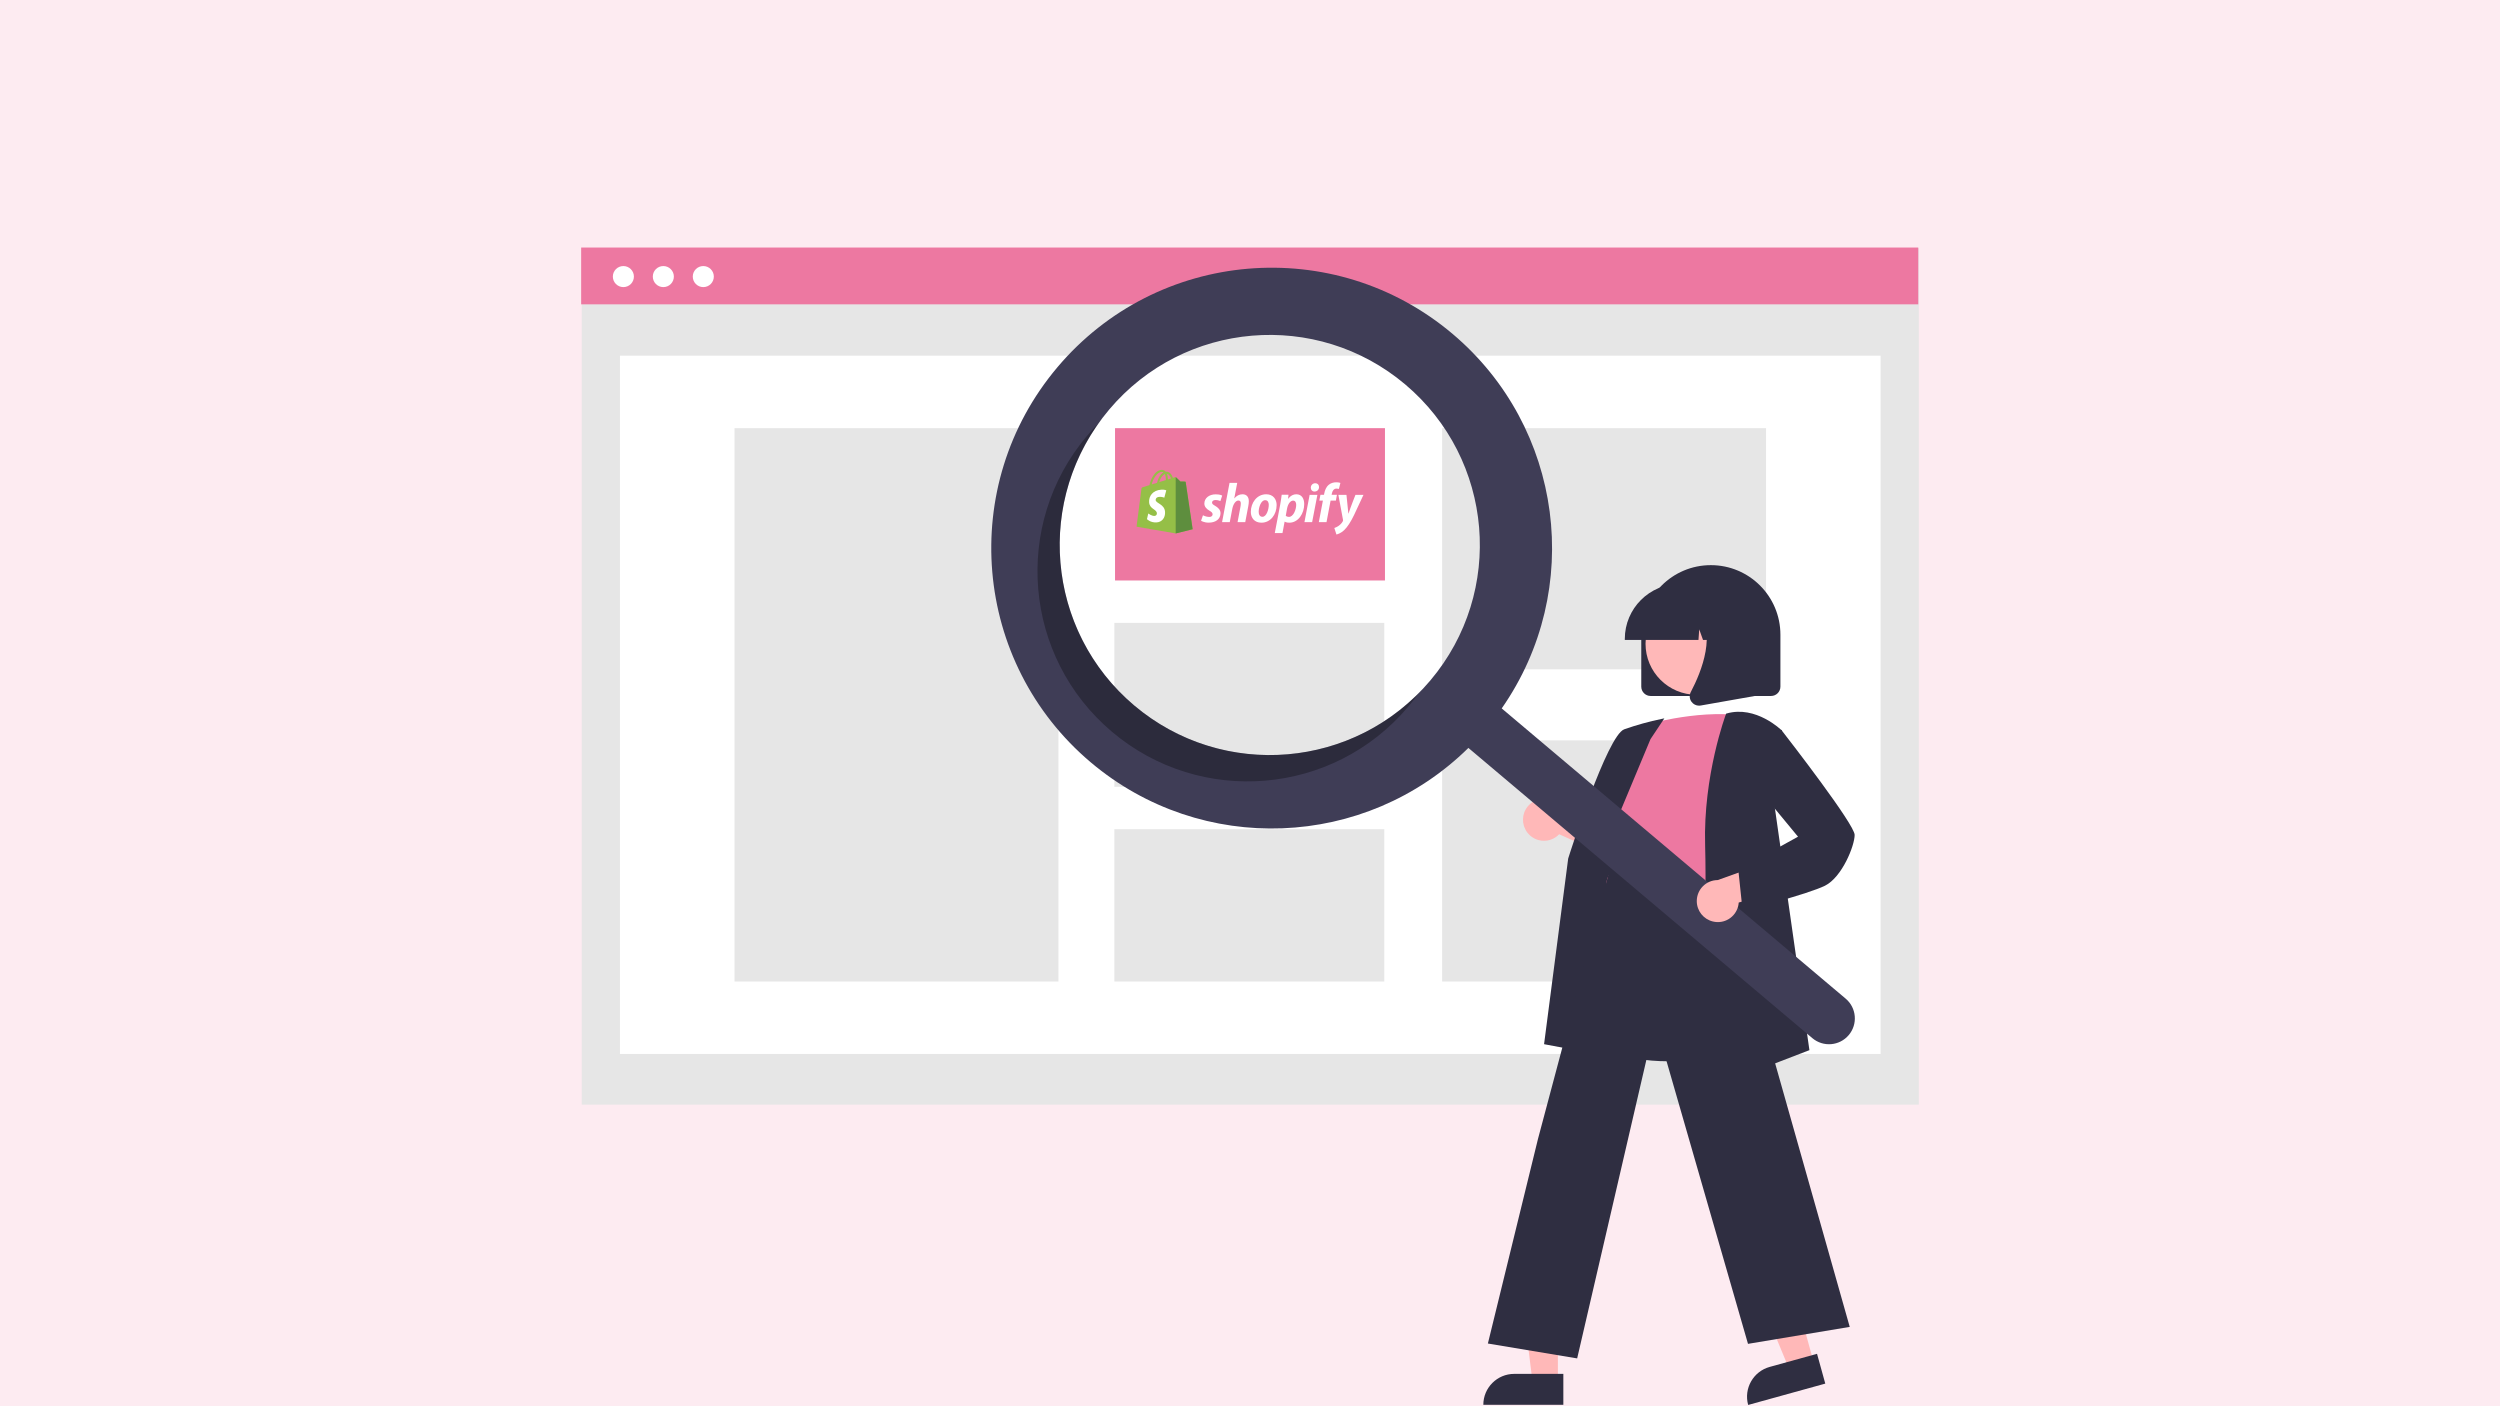 <?xml version="1.0" encoding="utf-8"?>
<!-- Generator: Adobe Illustrator 16.0.0, SVG Export Plug-In . SVG Version: 6.00 Build 0)  -->
<!DOCTYPE svg PUBLIC "-//W3C//DTD SVG 1.1//EN" "http://www.w3.org/Graphics/SVG/1.1/DTD/svg11.dtd">
<svg version="1.1" id="Layer_1" xmlns:x="http://ns.adobe.com/Extensibility/1.0/" xmlns:i="http://ns.adobe.com/AdobeIllustrator/10.0/" xmlns:graph="http://ns.adobe.com/Graphs/1.0/"
	 xmlns="http://www.w3.org/2000/svg" xmlns:xlink="http://www.w3.org/1999/xlink" x="0px" y="0px" width="1920px" height="1080px"
	 viewBox="0 0 1920 1080" enable-background="new 0 0 1920 1080" xml:space="preserve">
<title>3-ways-to-turn-your-shopify-store-into-a-mobile-app</title>
<desc>Created with Sketch.</desc>
<rect id="Rectangle" fill="#FDEBF1" width="1920" height="1080"/>
<rect x="446.771" y="190.69" fill="#E6E6E6" width="1026.896" height="657.667"/>
<rect x="476.136" y="273.178" fill="#FFFFFF" width="968.168" height="536.275"/>
<rect x="446.333" y="190.108" fill="#ED78A1" width="1026.896" height="43.627"/>
<circle fill="#FFFFFF" cx="478.753" cy="212.413" r="8.086"/>
<circle fill="#FFFFFF" cx="509.445" cy="212.413" r="8.086"/>
<circle fill="#FFFFFF" cx="540.136" cy="212.413" r="8.086"/>
<rect x="564.107" y="328.821" fill="#E6E6E6" width="248.772" height="424.987"/>
<rect x="856.344" y="328.821" fill="#ED78A1" width="207.312" height="116.983"/>
<rect x="855.824" y="478.382" fill="#E6E6E6" width="207.312" height="125.866"/>
<rect x="855.824" y="636.827" fill="#E6E6E6" width="207.312" height="116.981"/>
<rect x="1107.559" y="328.821" fill="#E6E6E6" width="248.773" height="185.208"/>
<rect x="1107.559" y="568.602" fill="#E6E6E6" width="248.773" height="185.207"/>
<path fill="#2F2E41" d="M1260.496,527.333v-39.872c0-29.507,23.92-53.429,53.43-53.429c29.508,0,53.429,23.922,53.429,53.429l0,0
	v39.872c-0.003,3.963-3.215,7.173-7.178,7.177h-92.504C1263.71,534.506,1260.499,531.296,1260.496,527.333z"/>
<polygon fill="#FFB8B8" points="1392.929,1046.228 1374.084,1051.442 1344.999,981.239 1372.813,973.542 "/>
<path fill="#2F2E41" d="M1359.134,1049.784l36.344-10.057l0,0l6.332,22.882l0,0L1342.583,1079l0,0l0,0
	C1339.085,1066.362,1346.496,1053.282,1359.134,1049.784z"/>
<polygon fill="#FFB8B8" points="1196.46,1060.724 1176.907,1060.724 1167.604,985.304 1196.463,985.304 "/>
<path fill="#2F2E41" d="M1162.939,1055.136h37.711l0,0v23.744l0,0h-61.452l0,0l0,0
	C1139.196,1065.768,1149.827,1055.136,1162.939,1055.136z"/>
<path fill="#FFB8B8" d="M1172.882,639.228c5.274,7.118,15.318,8.613,22.434,3.343c0.758-0.563,1.468-1.191,2.113-1.878l51.98,23.378
	l-4.729-29.237l-48.636-17.718c-6.866-5.672-17.03-4.702-22.7,2.16C1168.599,625.021,1168.407,633.271,1172.882,639.228z"/>
<path fill="#2F2E41" d="M1280.879,815.047c-16.33,0-33.235-2.433-47.446-9.669c-15.248-7.609-26.638-21.23-31.434-37.583
	c-7.403-23.444,1.932-46.476,10.96-68.748c5.593-13.8,10.878-26.837,12.25-39.687l0.479-4.563
	c2.136-20.489,3.978-38.187,14.188-44.822c5.292-3.439,12.408-3.637,21.757-0.602l87.791,28.521l-3.227,166.651l-0.534,0.176
	C1345.202,804.875,1314.255,815.047,1280.879,815.047z"/>
<path fill="#ED78A1" d="M1260.097,557.491c0,0,43.063-12.76,76.555-7.976c0,0-19.138,105.263-12.758,140.351
	s-110.847,13.557-86.922-19.937l7.974-39.873c0,0-15.949-15.948-1.594-35.087L1260.097,557.491z"/>
<path fill="#2F2E41" d="M1238.917,811.889l-53.073-9.953l18.528-142.593c1.246-3.982,29.949-94.328,42.986-99.217
	c9.465-3.333,19.145-6.021,28.973-8.049l1.889-0.379l-10.643,15.964l-42.365,101.523L1238.917,811.889z"/>
<path fill="#2F2E41" d="M1211.263,1043.25l-68.571-11.429l38.481-157.134l57.263-214.893l0.563,3.816
	c0.046,0.285,5.396,28.355,84.772,15.9l0.697-0.109l0.193,0.681l95.936,338.978l-78.135,13.021l-71.266-247.314L1211.263,1043.25z"
	/>
<path fill="#2F2E41" d="M1306.308,838.574l0.041-1.208c0.047-1.34,4.766-134.566,3.19-188.145
	c-1.581-53.764,15.823-100.322,15.999-100.786l0.142-0.373l0.385-0.109c22.52-6.434,42.057,12.767,42.251,12.962l0.274,0.273
	l-6.413,52.912l27.458,192.411L1306.308,838.574z"/>
<circle fill="#FFB8B8" cx="1302.946" cy="494.41" r="39.172"/>
<path fill="#2F2E41" d="M1247.854,490.651c0.029-23.331,18.936-42.238,42.266-42.265h7.976c23.33,0.027,42.239,18.935,42.264,42.265
	v0.797h-16.851l-5.749-16.095l-1.149,16.095h-8.709l-2.901-8.121l-0.578,8.121h-56.567V490.651z"/>
<path fill="#2F2E41" d="M1299.092,538.994c-1.616-2.187-1.832-5.104-0.563-7.508c8.45-16.073,20.283-45.773,4.578-64.091
	l-1.131-1.315h45.596v68.453l-41.42,7.309c-0.419,0.074-0.844,0.11-1.271,0.11C1302.59,541.952,1300.437,540.854,1299.092,538.994z"
	/>
<path fill="#3F3D56" d="M1115.521,256.37c-90.896-76.697-226.757-65.19-303.455,25.706c-76.697,90.896-65.19,226.756,25.705,303.454
	c85.02,71.741,210.69,66.916,289.96-11.13l264.145,222.885c8.366,7.074,20.889,6.025,27.963-2.344
	c7.078-8.371,6.028-20.891-2.343-27.965l-0.03-0.026l-264.14-222.884C1216.919,452.796,1200.534,328.114,1115.521,256.37z
	 M1098.493,522.603c-57.462,68.1-159.252,76.725-227.351,19.263c-68.098-57.463-76.723-159.251-19.261-227.351
	c57.463-68.101,159.248-76.722,227.349-19.262l0,0C1147.332,352.716,1155.955,454.502,1098.493,522.603L1098.493,522.603z"/>
<path opacity="0.3" enable-background="new    " d="M871.143,541.865c-64.175-54.157-76.083-148.483-27.378-216.89
	c-3.084,3.107-6.067,6.36-8.945,9.761c-57.463,68.1-48.839,169.887,19.26,227.35c68.101,57.461,169.887,48.84,227.35-19.261
	c2.873-3.405,5.578-6.892,8.116-10.461C1030.31,591.883,935.324,596.015,871.143,541.865z"/>
<path fill="#FFB8B8" d="M1315.522,707.711c8.604,2.104,17.282-3.167,19.387-11.771c0.226-0.917,0.368-1.854,0.428-2.796
	l54.917-15.245l-22.323-19.46l-48.727,17.457c-8.906,0.027-16.104,7.267-16.079,16.172
	C1303.147,699.521,1308.274,705.988,1315.522,707.711z"/>
<path fill="#2F2E41" d="M1338.348,699.641l-3.342-31.746l45.874-25.311l-29.908-36.203l4.88-40.671l12.154-5.208l0.376,0.485
	c5.732,7.369,55.99,72.22,55.99,80.234c0,8.234-9.615,32.415-22.77,38.991c-12.688,6.346-60.337,18.676-62.358,19.198
	L1338.348,699.641z"/>
<g>
	<path fill="#95BF47" d="M910.604,370.26c-0.034-0.246-0.25-0.383-0.429-0.398c-0.177-0.015-3.653-0.068-3.653-0.068
		s-2.907-2.823-3.194-3.111c-0.288-0.287-0.849-0.2-1.067-0.135c-0.002,0.001-0.545,0.169-1.46,0.453
		c-0.153-0.497-0.378-1.105-0.699-1.719c-1.035-1.975-2.551-3.02-4.383-3.022c-0.003,0-0.004,0-0.007,0
		c-0.127,0-0.254,0.012-0.381,0.022c-0.054-0.064-0.108-0.128-0.165-0.191c-0.798-0.854-1.821-1.269-3.047-1.232
		c-2.365,0.067-4.722,1.776-6.632,4.81c-1.345,2.135-2.366,4.817-2.657,6.895c-2.716,0.842-4.615,1.43-4.657,1.443
		c-1.371,0.431-1.415,0.473-1.594,1.766c-0.133,0.977-3.72,28.718-3.72,28.718l30.064,5.2l13.031-3.24
		C915.955,406.451,910.639,370.507,910.604,370.26z M899.296,367.467c-0.692,0.214-1.479,0.458-2.333,0.722
		c-0.019-1.197-0.16-2.864-0.719-4.304C898.04,364.225,898.923,366.256,899.296,367.467z M895.39,368.677
		c-1.575,0.487-3.295,1.021-5.02,1.554c0.484-1.857,1.405-3.707,2.534-4.919c0.421-0.451,1.009-0.954,1.705-1.242
		C895.264,365.437,895.405,367.369,895.39,368.677z M892.166,362.434c0.556-0.013,1.023,0.109,1.423,0.372
		c-0.639,0.333-1.257,0.81-1.837,1.431c-1.503,1.613-2.653,4.115-3.113,6.529c-1.433,0.443-2.833,0.878-4.122,1.276
		C885.33,368.241,888.515,362.539,892.166,362.434z"/>
	<path fill="#5E8E3E" d="M910.178,369.863c-0.178-0.015-3.654-0.068-3.654-0.068s-2.907-2.823-3.194-3.11
		c-0.107-0.107-0.252-0.164-0.404-0.186l0.002,43.19l13.029-3.239c0,0-5.316-35.942-5.351-36.189S910.354,369.878,910.178,369.863z"
		/>
	<path fill="#FFFFFF" d="M895.703,376.563l-1.514,5.661c0,0-1.688-0.769-3.689-0.642c-2.935,0.185-2.966,2.036-2.936,2.501
		c0.16,2.532,6.821,3.086,7.195,9.017c0.294,4.666-2.476,7.858-6.465,8.11c-4.79,0.302-7.426-2.523-7.426-2.523l1.015-4.316
		c0,0,2.653,2.002,4.778,1.869c1.387-0.088,1.883-1.217,1.833-2.015c-0.209-3.303-5.634-3.108-5.977-8.536
		c-0.288-4.567,2.711-9.195,9.33-9.612C894.398,375.913,895.703,376.563,895.703,376.563z"/>
	<path fill="#FFFFFF" d="M933.113,388.418c-1.497-0.813-2.268-1.498-2.268-2.44c0-1.199,1.069-1.969,2.74-1.969
		c1.944,0,3.68,0.813,3.68,0.813l1.37-4.195c0,0-1.26-0.985-4.966-0.985c-5.157,0-8.731,2.954-8.731,7.106
		c0,2.354,1.669,4.152,3.896,5.436c1.798,1.026,2.44,1.754,2.44,2.825c0,1.112-0.898,2.011-2.568,2.011
		c-2.487,0-4.836-1.285-4.836-1.285l-1.455,4.195c0,0,2.17,1.456,5.821,1.456c5.308,0,9.117-2.612,9.117-7.32
		C937.352,391.543,935.427,389.745,933.113,388.418z"/>
	<path fill="#FFFFFF" d="M954.26,379.6c-2.611,0-4.666,1.243-6.248,3.125l-0.087-0.044l2.268-11.855h-5.906l-5.735,30.176h5.907
		l1.969-10.314c0.77-3.896,2.782-6.292,4.665-6.292c1.326,0,1.842,0.898,1.842,2.184c0,0.813-0.087,1.798-0.257,2.611l-2.226,11.814
		h5.908l2.31-12.199c0.257-1.285,0.43-2.825,0.43-3.853C959.097,381.612,957.341,379.6,954.26,379.6z"/>
	<path fill="#FFFFFF" d="M972.451,379.6c-7.107,0-11.814,6.421-11.814,13.569c0,4.579,2.824,8.261,8.133,8.261
		c6.977,0,11.686-6.249,11.686-13.568C980.455,383.625,977.972,379.6,972.451,379.6z M969.54,396.894
		c-2.011,0-2.868-1.711-2.868-3.853c0-3.381,1.757-8.902,4.966-8.902c2.097,0,2.78,1.797,2.78,3.553
		C974.418,391.329,972.665,396.894,969.54,396.894z"/>
	<path fill="#FFFFFF" d="M995.563,379.6c-3.986,0-6.248,3.51-6.248,3.51h-0.086l0.344-3.167h-5.222
		c-0.258,2.141-0.73,5.392-1.199,7.833l-4.109,21.614h5.908l1.624-8.731h0.13c0,0,1.212,0.771,3.467,0.771
		c6.934,0,11.472-7.105,11.472-14.298C1001.644,383.154,999.886,379.6,995.563,379.6z M989.914,396.979
		c-1.533,0-2.442-0.855-2.442-0.855l0.986-5.522c0.686-3.68,2.611-6.12,4.666-6.12c1.799,0,2.354,1.668,2.354,3.253
		C995.478,391.543,993.21,396.979,989.914,396.979z"/>
	<path fill="#FFFFFF" d="M1010.074,371.126c-1.883,0-3.38,1.498-3.38,3.424c0,1.755,1.112,2.953,2.78,2.953h0.086
		c1.843,0,3.426-1.241,3.468-3.423C1013.028,372.367,1011.872,371.126,1010.074,371.126z"/>
	<path fill="#FFFFFF" d="M1001.814,401.002h5.906l4.025-20.929h-5.952L1001.814,401.002z"/>
	<path fill="#FFFFFF" d="M1026.769,380.029h-4.111l0.215-0.985c0.343-2.011,1.542-3.809,3.512-3.809c1.05,0,1.882,0.299,1.882,0.299
		l1.155-4.623c0,0-1.026-0.513-3.212-0.513c-2.097,0-4.191,0.599-5.777,1.968c-2.011,1.712-2.951,4.194-3.423,6.677l-0.17,0.985
		h-2.741l-0.856,4.452h2.742l-3.127,16.522h5.909l3.124-16.522h4.065L1026.769,380.029z"/>
	<path fill="#FFFFFF" d="M1040.979,380.073c0,0-3.693,9.302-5.352,14.381h-0.087c-0.11-1.636-1.455-14.381-1.455-14.381h-6.207
		l3.555,19.218c0.087,0.427,0.043,0.685-0.13,0.984c-0.684,1.327-1.84,2.611-3.209,3.554c-1.112,0.813-2.354,1.326-3.337,1.669
		l1.626,5.008c1.196-0.256,3.68-1.242,5.777-3.21c2.697-2.524,5.177-6.42,7.747-11.729l7.232-15.495h-6.161V380.073z"/>
</g>
</svg>

